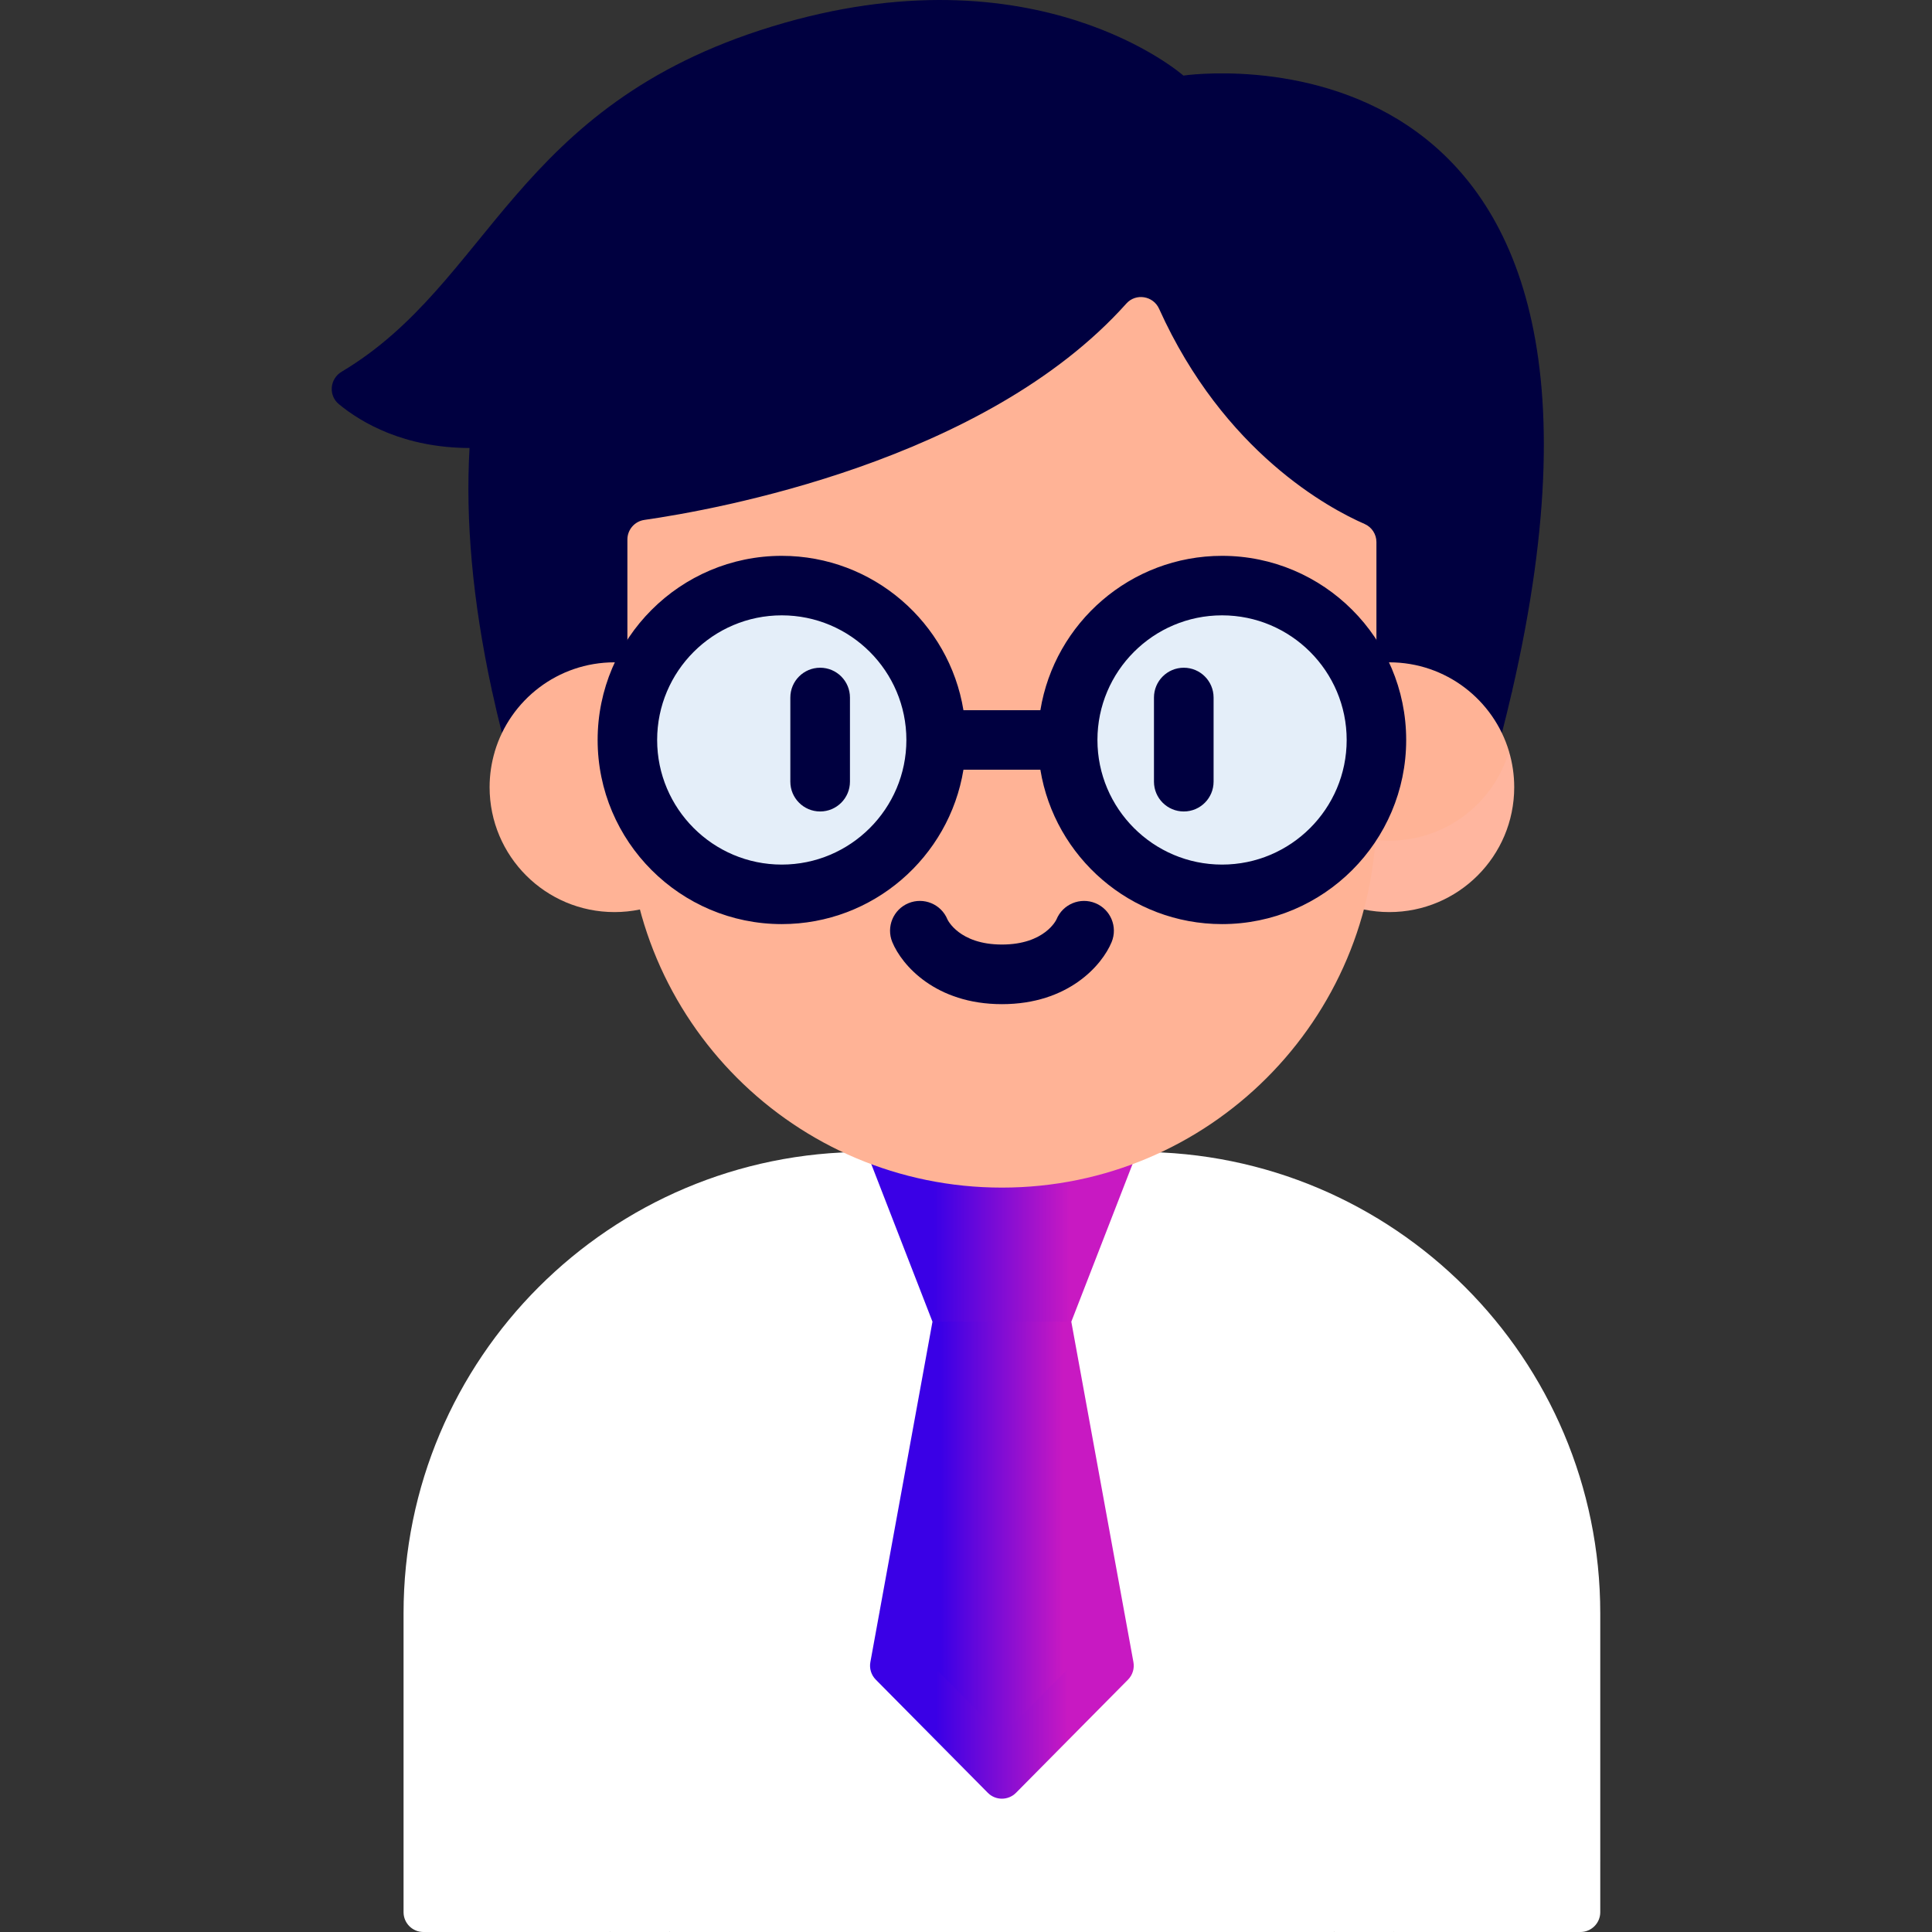 <?xml version="1.0" encoding="UTF-8"?>
<svg id="Layer_1" xmlns="http://www.w3.org/2000/svg" version="1.1" xmlns:xlink="http://www.w3.org/1999/xlink" viewBox="0 0 512 512">
  <rect x="0" y="0" width="512" height="512" fill="#333333" stroke="none"/>
  <!-- Generator: Adobe Illustrator 29.5.1, SVG Export Plug-In . SVG Version: 2.1.0 Build 141)  -->
  <defs>
    <linearGradient id="linear-gradient" x1="233.079" y1="405.114" x2="297.947" y2="405.114" gradientUnits="userSpaceOnUse">
      <stop offset=".25" stop-color="#3a00e6"/>
      <stop offset=".75" stop-color="#c819c2"/>
    </linearGradient>
    <linearGradient id="linear-gradient1" x1="230.57" y1="451.935" x2="300.456" y2="451.935" xlink:href="#linear-gradient"/>
    <linearGradient id="linear-gradient2" x1="229.641" y1="327.765" x2="301.386" y2="327.765" xlink:href="#linear-gradient"/>
  </defs>
  <g>
    <path d="M388.556,194.263l12.122-10.898C442.847.758,313.61,20.027,313.61,20.027c0,0-39.002-34.475-109.156-12.96-68.489,21.004-74.29,67.829-113.922,91.446-3.152,1.878-3.545,6.279-.711,8.608,6.016,4.944,17.288,11.548,34.613,11.603-1.092,18.94.735,40.361,5.962,64.408l12.079,11.132h246.081Z" fill="#000040"/>
    <path d="M162.843,156.599c-16.031,0-29.397,11.398-32.441,26.532.794,3.652,1.661,7.36,2.613,11.133h33.25v-37.489c-1.126-.117-2.267-.176-3.422-.176h0Z" fill="#000040"/>
    <path d="M398.018,194.263c.954-3.714,1.833-7.34,2.655-10.9-2.954-15.249-16.371-26.765-32.483-26.765-1.156,0-2.297.06-3.422.175v37.489h33.25Z" fill="#000040"/>
    <path d="M166.265,215.476v-39.778c-1.125-.115-2.267-.175-3.422-.175-14.989,0-27.65,9.964-31.721,23.63-.893,2.999,13.444,33.097,31.721,33.097l3.673-9.671c-.167-2.346-.251-4.714-.251-7.103h0Z" fill="#ffb396"/>
    <path d="M162.843,222.787c-14.989,0-27.643-9.967-31.714-23.632-.894,2.999-1.38,6.173-1.38,9.462,0,18.277,14.817,33.094,33.094,33.094,2.312,0,4.568-.239,6.747-.69l7.505-9.078-10.572-9.365c-1.209.135-2.436.209-3.68.209h0Z" fill="#ffb396"/>
    <path d="M414.625,502.538H116.408l-9.462-9.462v-65.522c0-67.538,54.75-122.288,122.288-122.288h72.565c67.538,0,122.288,54.75,122.288,122.288v65.522l-9.462,9.462Z" fill="#fff"/>
    <path d="M112.203,512h49.503l7.885-9.462,7.885,9.462h176.082l7.885-9.462,7.885,9.462h49.503c2.903,0,5.257-2.353,5.257-5.257v-13.667H106.946v13.667c0,2.904,2.353,5.257,5.257,5.257h0Z" fill="#fff"/>
    <path d="M247.116,350.265l18.397-9.462,18.397,9.462,14.037,76.934-3.84,13.341-28.591,28.885-28.38-28.667-4.057-13.56,14.037-76.933Z" fill="url(#linear-gradient)"/>
    <path d="M261.781,456.189l-28.701-28.991-2.424,13.284c-.308,1.689.228,3.422,1.436,4.642l29.689,29.989c2.057,2.078,5.415,2.078,7.472,0l29.683-29.988c1.208-1.22,1.743-2.953,1.435-4.642l-2.424-13.284-28.695,28.99c-2.057,2.078-5.414,2.078-7.471,0h0Z" fill="url(#linear-gradient1)"/>
    <path d="M283.91,350.265h-36.794l-17.475-44.999h71.745l-17.476,44.999Z" fill="url(#linear-gradient2)"/>
    <path d="M364.768,215.476v-39.778c1.125-.115,2.267-.175,3.422-.175,14.989,0,27.65,9.964,31.721,23.63.893,2.999-13.444,33.097-31.721,33.097l-3.673-9.671c.167-2.346.251-4.714.251-7.103Z" fill="#ffb396"/>
    <path d="M368.19,222.787c14.989,0,27.643-9.967,31.714-23.632.893,2.999,1.38,6.173,1.38,9.462,0,18.277-14.817,33.094-33.095,33.094-2.312,0-4.568-.239-6.747-.69l-7.505-9.078,10.572-9.365c1.21.135,2.437.209,3.681.209h0Z" fill="#ffb69f"/>
    <path d="M298.502,80.435c-37.508,41.957-109.143,54.684-127.738,57.349-2.587.371-4.499,2.588-4.499,5.201v63.029c0,54.815,44.436,99.251,99.251,99.251s99.251-44.436,99.251-99.251v-62.349c0-2.087-1.227-3.976-3.139-4.81-9.328-4.071-37.293-18.969-54.459-57.032-1.55-3.438-6.153-4.2-8.667-1.388h0Z" fill="#ffb396"/>
    <path d="M265.517,295.804c-54.815,0-99.252-44.436-99.252-99.251v18.924c0,54.815,44.437,99.251,99.251,99.251s99.251-44.436,99.251-99.251v-18.924c.001,54.815-44.435,99.251-99.25,99.251h0Z" fill="#ffb396"/>
    <circle cx="207.038" cy="196.098" r="40.894" fill="#e4eef9"/>
    <circle cx="323.793" cy="195.91" r="40.895" fill="#e4eef9"/>
    <path d="M177.475,493.076v-50.404c0-4.355-3.53-7.885-7.885-7.885s-7.885,3.53-7.885,7.885v50.404l7.885,9.462,7.885-9.462Z" fill="#fff"/>
    <path d="M161.705,493.076h15.77v18.924h-15.77v-18.924Z" fill="#fff"/>
    <path d="M369.328,493.076v-50.404c0-4.355-3.53-7.885-7.885-7.885s-7.885,3.53-7.885,7.885v50.404l7.885,9.462,7.885-9.462Z" fill="#fff"/>
    <path d="M353.558,493.076h15.77v18.924h-15.77v-18.924Z" fill="#fff"/>
  </g>
  <g>
    <path d="M290.295,239.349c-4.036-1.661-8.652.263-10.313,4.297-.027.066-3.063,6.666-14.452,6.666s-14.425-6.6-14.452-6.666c-1.661-4.034-6.277-5.958-10.313-4.297-4.034,1.661-5.958,6.278-4.298,10.312,2.516,6.11,11.468,16.451,29.062,16.451s26.546-10.341,29.062-16.451c1.662-4.034-.261-8.651-4.296-10.312h0Z" fill="#000040"/>
    <g>
      <path d="M217.347,215.048c4.363,0,7.9-3.537,7.9-7.9v-22.293c0-4.363-3.536-7.9-7.9-7.9s-7.9,3.537-7.9,7.9v22.293c.001,4.363,3.537,7.9,7.9,7.9Z" fill="#000040"/>
      <path d="M313.714,176.956c-4.363,0-7.9,3.537-7.9,7.9v22.293c0,4.363,3.536,7.9,7.9,7.9s7.9-3.537,7.9-7.9v-22.293c-.001-4.363-3.537-7.9-7.9-7.9Z" fill="#000040"/>
    </g>
  </g>
  <path d="M323.857,147.303c-24.221,0-44.367,17.742-48.148,40.911h-20.385c-3.781-23.169-23.928-40.911-48.148-40.911-26.906,0-48.796,21.89-48.796,48.796s21.89,48.795,48.796,48.795c24.221,0,44.367-17.742,48.148-40.91h20.385c3.782,23.168,23.928,40.91,48.148,40.91,26.905,0,48.796-21.89,48.796-48.795s-21.89-48.796-48.796-48.796ZM207.176,229.124c-18.21,0-33.026-14.815-33.026-33.025s14.815-33.026,33.026-33.026,33.025,14.815,33.025,33.026c-.001,18.21-14.816,33.025-33.025,33.025ZM323.857,229.124c-18.209,0-33.025-14.815-33.025-33.025s14.815-33.026,33.025-33.026,33.026,14.815,33.026,33.026-14.815,33.025-33.026,33.025Z" fill="#000040"/>
</svg>